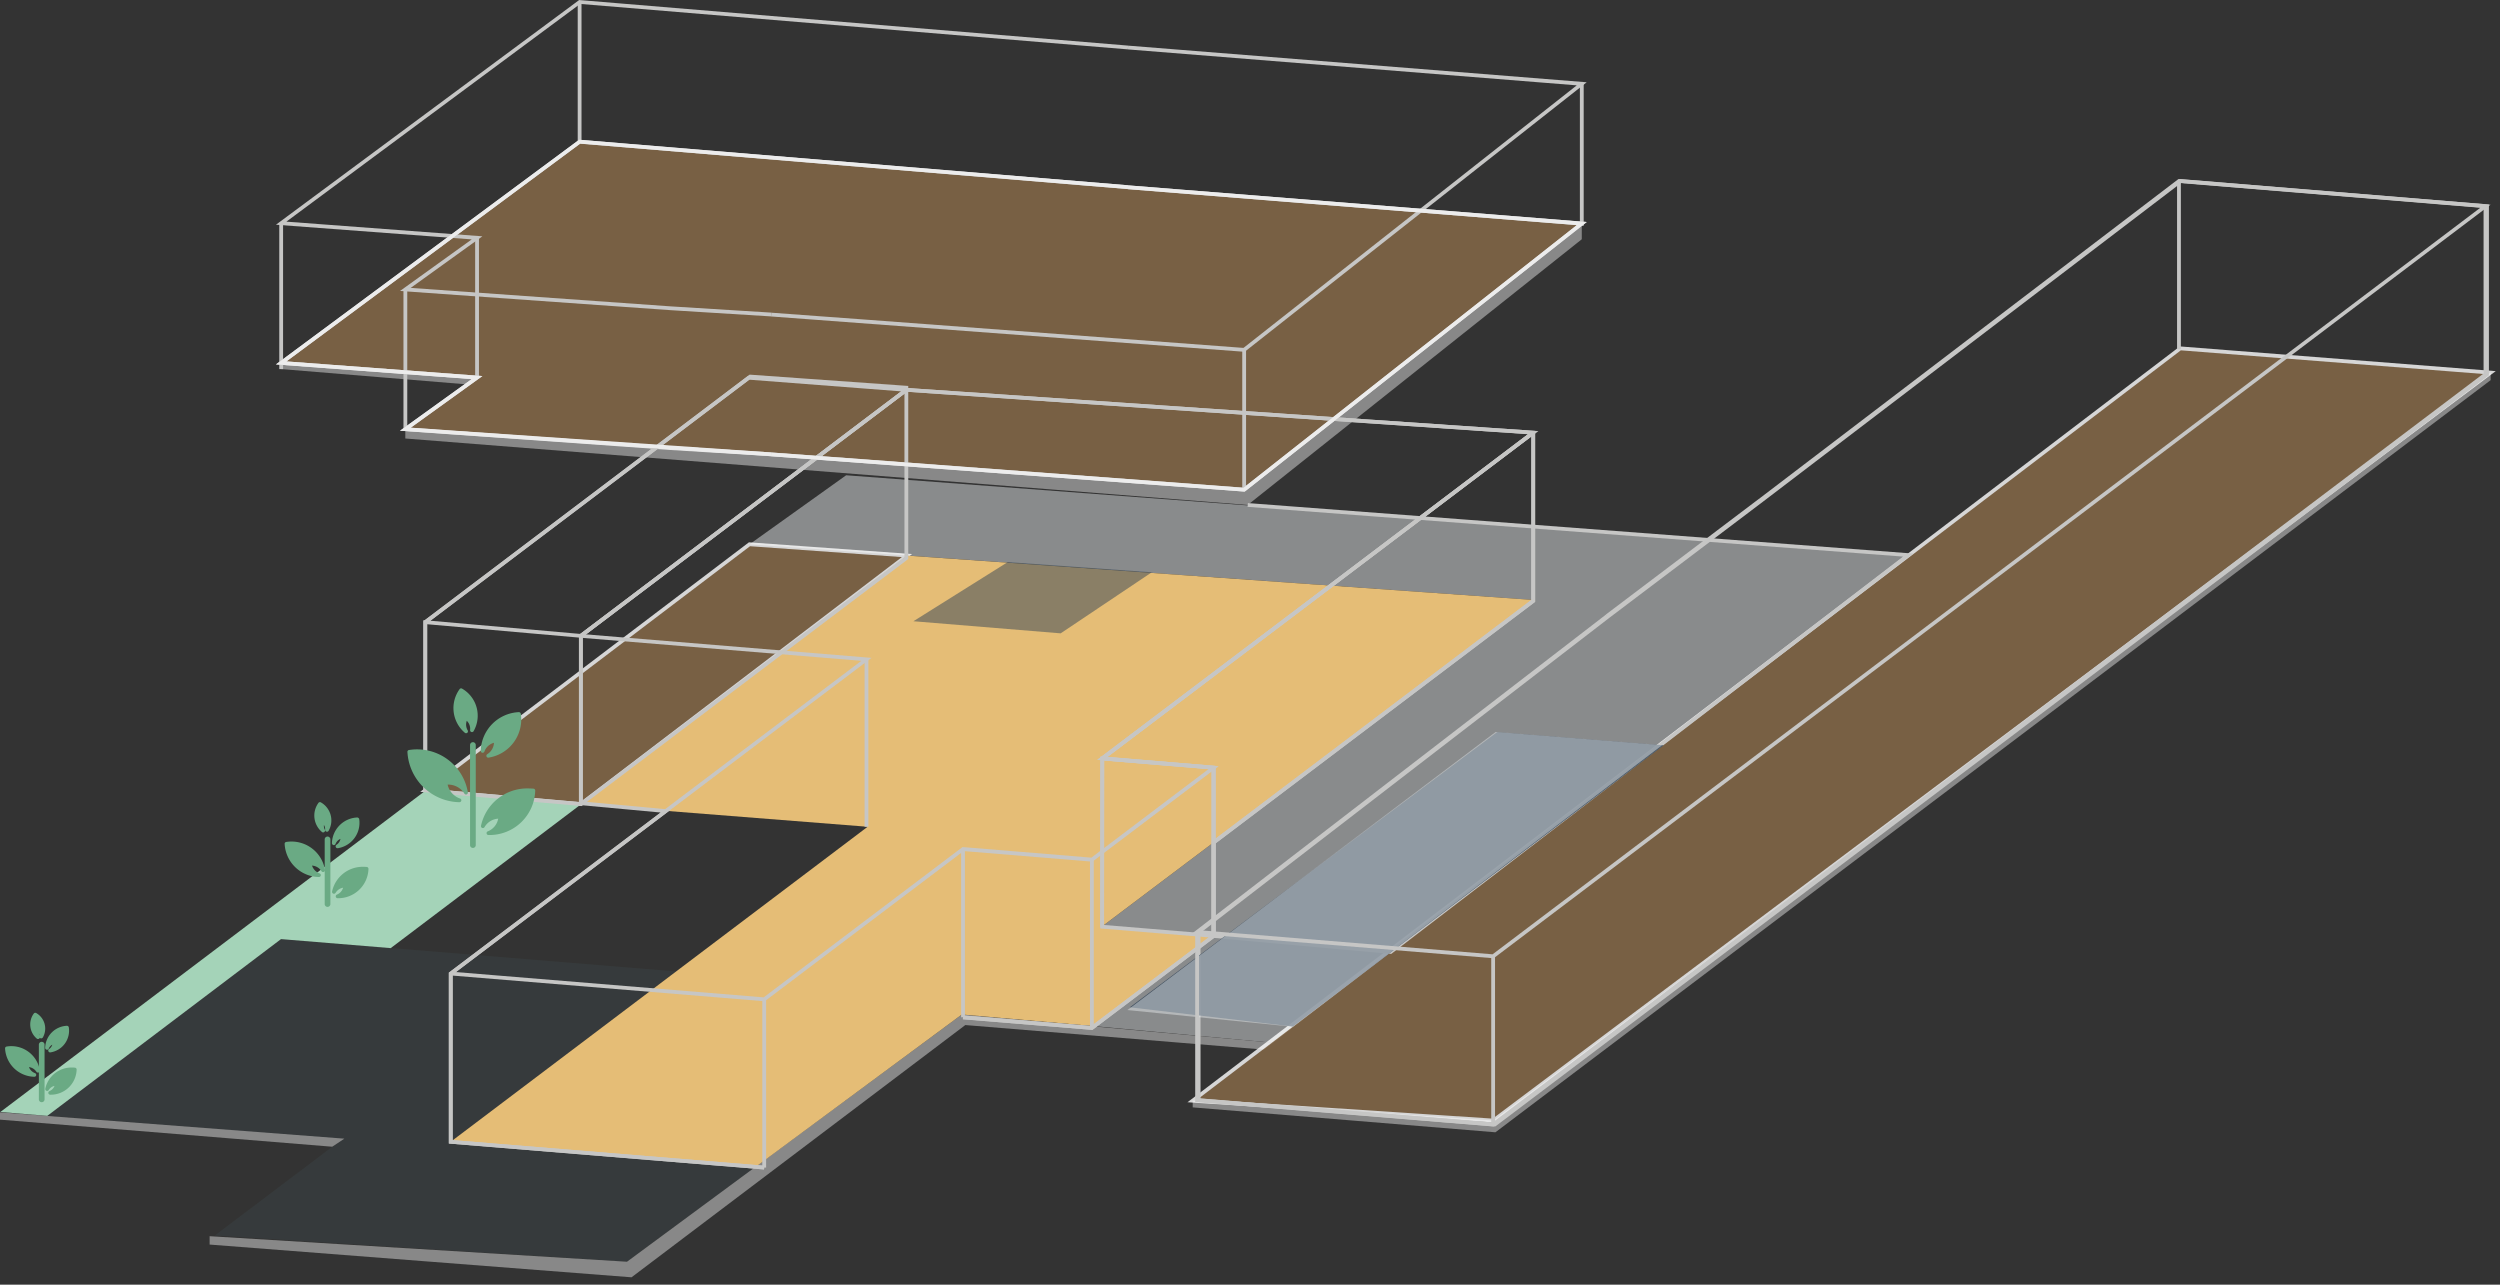 <svg xmlns="http://www.w3.org/2000/svg" xmlns:xlink="http://www.w3.org/1999/xlink" width="184.175" height="94.642" viewBox="0 0 184.175 94.642"><rect x="0" y="0" width="184.175" height="94.642" fill="#333333" stroke="none"/><defs><style>.a{fill:none;}.b{opacity:0.5;}.b,.f,.k{isolation:isolate;}.c{clip-path:url(#a);}.d{clip-path:url(#b);}.e{fill:#e0e3e5;}.f{opacity:0.8;}.g{clip-path:url(#d);}.h{clip-path:url(#e);}.i{fill:#896b49;}.j{fill:#fff;}.k{opacity:0.1;}.l{clip-path:url(#g);}.m{clip-path:url(#h);}.n{fill:#537f8b;}.o{fill:#888;}.p{fill:#a4d3b8;}.q{fill:#6aaa84;}.r{clip-path:url(#j);}.s{clip-path:url(#k);}.t{fill:#e5bd76;}.u{clip-path:url(#n);}.v{clip-path:url(#o);}.w{clip-path:url(#p);}.x{fill:#c6c6c5;}.y{fill:#ececec;}.z{clip-path:url(#r);}.aa{clip-path:url(#s);}.ab{clip-path:url(#t);}.ac{fill:#2f4255;}.ad{clip-path:url(#u);}.ae{clip-path:url(#v);}.af{clip-path:url(#y);}</style><clipPath id="a"><rect class="a" width="86.014" height="43.007"/></clipPath><clipPath id="b"><rect class="a" width="85.368" height="41.809"/></clipPath><clipPath id="d"><rect class="a" width="40.618" height="21.504"/></clipPath><clipPath id="e"><rect class="a" width="36.241" height="19.426"/></clipPath><clipPath id="g"><rect class="a" width="54.953" height="26.282"/></clipPath><clipPath id="h"><rect class="a" width="52.111" height="23.782"/></clipPath><clipPath id="j"><rect class="a" width="97.96" height="28.671"/></clipPath><clipPath id="k"><rect class="a" width="96.567" height="25.914"/></clipPath><clipPath id="n"><rect class="a" width="97.96" height="57.343"/></clipPath><clipPath id="o"><rect class="a" width="96.381" height="57.172"/></clipPath><clipPath id="p"><rect class="a" width="96.378" height="57.172"/></clipPath><clipPath id="r"><rect class="a" width="19.114" height="7.168"/></clipPath><clipPath id="s"><rect class="a" width="17.565" height="17.747"/></clipPath><clipPath id="t"><rect class="a" width="19.114" height="19.114"/></clipPath><clipPath id="u"><rect class="a" width="43.007" height="26.282"/></clipPath><clipPath id="v"><rect class="a" width="39.322" height="21.687"/></clipPath><clipPath id="y"><rect class="a" width="39.393" height="21.722"/></clipPath></defs><g transform="translate(0)"><g class="b" transform="translate(55.155 34.911)"><g class="c"><g transform="translate(0.057 0.103)"><g class="d"><g transform="translate(-0.057 -0.103)"><g class="c"><path class="e" d="M684.036,68.011,676.914,73.1,734.8,77.207l-31.96,24.082,8.368.679-8.819,6.632,13.093,1.218L762.275,73.89Z" transform="translate(-676.856 -67.909)"/></g></g></g></g></g></g><g class="f" transform="translate(28.872 39.689)"><g class="g"><g transform="translate(2.086 0.267)"><g class="h"><g transform="translate(-2.086 -0.267)"><g class="g"><path class="i" d="M666.919,88.268l11.461,1.01,24.028-18.308-11.608-.83Z" transform="translate(-664.46 -69.729)"/><path class="j" d="M678.638,89.5l-11.875-1.047.287-.22,23.924-18.156.05,0L703,70.94Zm-11.132-1.262,11.048.975,23.692-18.051-11.189-.8Z" transform="translate(-664.677 -69.811)"/></g></g></g></g></g></g><g class="k" transform="translate(2.59 68.36)"><g class="l"><g transform="translate(0.872 0.814)"><g class="m"><g transform="translate(-0.872 -0.814)"><g class="l"><path class="n" d="M672.475,82.309l-17.22,13.017,21.682,1.784-9.322,7.043,30.367,1.936,9.383-6.911L685,97.25,701.6,84.7Z" transform="translate(-654.382 -81.495)"/></g></g></g></g></g></g><path class="o" d="M678.28,90.187l-24.474-1.994v-.539l25.37,1.939Z" transform="translate(-653.806 -5.708)"/><path class="o" d="M691.35,104l-31.081-2.412v-.616l30.747,1.88,24.673-18.218,22.92,2.085-.669.507-22-1.809Z" transform="translate(-644.826 -9.901)"/><path class="o" d="M712.884,120.81l-22.3-1.835v-.5l22.144,1.465,73.473-55.1V65.4Z" transform="translate(-602.717 -37.394)"/><path class="o" d="M728.361,80.884,666.3,75.99v-.684l61.723,4.43L752.97,60.319v.993Z" transform="translate(-636.441 -43.685)"/><path class="o" d="M676.237,66.135,662.475,65v-.456l14.431,1.083Z" transform="translate(-641.762 -37.811)"/><path class="p" d="M696.6,78.742l-14.025,10.6-8.082-.664L657.275,101.7l-3.458-.286,31.326-23.678Z" transform="translate(-653.791 -19.494)"/><path class="q" d="M664.1,81.849a2.15,2.15,0,0,1,2.4-1.7,2.076,2.076,0,0,1-2.134,2.026.883.883,0,0,0,.559-.767.822.822,0,0,0-.827.437" transform="translate(-639.5 -16.146)"/><path class="q" d="M664.453,82.4a.139.139,0,0,1-.05-.268.784.784,0,0,0,.456-.507.8.8,0,0,0-.559.385.146.146,0,0,1-.167.05.139.139,0,0,1-.086-.155,2.306,2.306,0,0,1,2.282-1.821,2.651,2.651,0,0,1,.272.012.138.138,0,0,1,.127.136,2.23,2.23,0,0,1-2.263,2.167Zm.459-1.054a.793.793,0,0,1,.134.012.143.143,0,0,1,.105.134.843.843,0,0,1-.179.545,1.857,1.857,0,0,0,1.469-1.673l-.115,0a1.911,1.911,0,0,0-1.823,1.09A.863.863,0,0,1,664.911,81.345Z" transform="translate(-639.582 -16.227)"/><path class="q" d="M664.1,80.377a1.8,1.8,0,0,1,1.73-1.756,1.74,1.74,0,0,1-1.46,1.988.738.738,0,0,0,.346-.714s-.382-.029-.616.483" transform="translate(-639.505 -18.259)"/><path class="q" d="M664.451,80.828a.139.139,0,0,1-.127-.081.142.142,0,0,1,.053-.174.652.652,0,0,0,.291-.435.667.667,0,0,0-.361.377.134.134,0,0,1-.158.079.146.146,0,0,1-.11-.139,1.954,1.954,0,0,1,1.859-1.892.16.16,0,0,1,.151.112,1.894,1.894,0,0,1-1.563,2.15Zm.339-.994h.017a.145.145,0,0,1,.129.112.748.748,0,0,1-.046.432,1.536,1.536,0,0,0,.9-1.522,1.6,1.6,0,0,0-1.376,1.1A.687.687,0,0,1,664.79,79.834Z" transform="translate(-639.587 -18.339)"/><path class="q" d="M664.071,80.1a1.44,1.44,0,0,1-.237-1.954,1.39,1.39,0,0,1,.519,1.9.6.6,0,0,0-.275-.576.555.555,0,0,0-.007.628" transform="translate(-640.266 -18.916)"/><path class="q" d="M664.152,80.322a.127.127,0,0,1-.086-.031,1.583,1.583,0,0,1-.265-2.138.136.136,0,0,1,.179-.048,1.533,1.533,0,0,1,.583,2.081.137.137,0,0,1-.165.079.135.135,0,0,1-.1-.151.547.547,0,0,0-.088-.339.58.58,0,0,0,.067.346.136.136,0,0,1-.038.17A.127.127,0,0,1,664.152,80.322Zm-.191-1.9a1.25,1.25,0,0,0-.022,1.285.548.548,0,0,1,.117-.246.136.136,0,0,1,.165-.029.582.582,0,0,1,.225.191A1.19,1.19,0,0,0,663.961,78.423Z" transform="translate(-640.346 -18.997)"/><path class="q" d="M665.026,81.7a2.429,2.429,0,0,1-2.387-2.308,2.343,2.343,0,0,1,2.7,1.942.994.994,0,0,0-.97-.459s-.029.516.662.824" transform="translate(-641.534 -17.228)"/><path class="q" d="M665.106,81.917a2.576,2.576,0,0,1-2.523-2.432.136.136,0,0,1,.108-.15,2.5,2.5,0,0,1,2.86,2.04.142.142,0,0,1-.081.165.14.14,0,0,1-.172-.053.9.9,0,0,0-.681-.411H664.6a.909.909,0,0,0,.564.576.137.137,0,0,1,.079.155.138.138,0,0,1-.136.11Zm-2.232-2.33a2.205,2.205,0,0,0,1.685,1.974.908.908,0,0,1-.253-.616.14.14,0,0,1,.112-.127.942.942,0,0,1,.676.108A2.131,2.131,0,0,0,662.874,79.588Z" transform="translate(-641.613 -17.307)"/><path class="q" d="M664.027,84.333a.211.211,0,0,1-.21-.21V79.361a.21.21,0,1,1,.42,0v4.762A.211.211,0,0,1,664.027,84.333Z" transform="translate(-639.897 -17.522)"/><path class="q" d="M655.259,87.776a1.822,1.822,0,0,1,2.033-1.436,1.756,1.756,0,0,1-1.806,1.716.747.747,0,0,0,.473-.65.7.7,0,0,0-.7.37" transform="translate(-651.786 -7.547)"/><path class="q" d="M655.567,88.275a.139.139,0,0,1-.053-.268.669.669,0,0,0,.37-.382.667.667,0,0,0-.43.311.141.141,0,0,1-.167.05.137.137,0,0,1-.083-.155,1.969,1.969,0,0,1,1.95-1.558c.074,0,.153,0,.232.01a.14.14,0,0,1,.127.136,1.905,1.905,0,0,1-1.933,1.856Zm.39-.937a.7.7,0,0,1,.119.012.146.146,0,0,1,.105.134.757.757,0,0,1-.122.425,1.54,1.54,0,0,0,1.166-1.357l-.069,0a1.6,1.6,0,0,0-1.5.853A.763.763,0,0,1,655.956,87.339Z" transform="translate(-651.867 -7.628)"/><path class="q" d="M655.256,86.53a1.527,1.527,0,0,1,1.465-1.486,1.474,1.474,0,0,1-1.235,1.684.628.628,0,0,0,.294-.607s-.322-.024-.523.409" transform="translate(-651.791 -9.335)"/><path class="q" d="M655.566,86.948a.143.143,0,0,1-.129-.084.14.14,0,0,1,.057-.174.548.548,0,0,0,.229-.313.555.555,0,0,0-.26.294.139.139,0,0,1-.265-.06,1.675,1.675,0,0,1,1.591-1.625.143.143,0,0,1,.151.112,1.619,1.619,0,0,1-1.338,1.845Zm.287-.884h.017a.145.145,0,0,1,.129.112.66.66,0,0,1-.019.325,1.27,1.27,0,0,0,.7-1.219,1.326,1.326,0,0,0-1.106.855A.632.632,0,0,1,655.853,86.064Z" transform="translate(-651.871 -9.416)"/><path class="q" d="M655.232,86.3a1.218,1.218,0,0,1-.2-1.653,1.174,1.174,0,0,1,.435,1.608.5.5,0,0,0-.234-.485.472.472,0,0,0,0,.53" transform="translate(-652.434 -9.891)"/><path class="q" d="M655.314,86.517a.144.144,0,0,1-.086-.029,1.363,1.363,0,0,1-.229-1.84.138.138,0,0,1,.179-.048,1.318,1.318,0,0,1,.5,1.79.148.148,0,0,1-.165.076.15.15,0,0,1-.067-.041.156.156,0,0,1-.043.062A.15.15,0,0,1,655.314,86.517Zm.064-.409a.5.5,0,0,0,.033.148A.422.422,0,0,0,655.378,86.109Zm-.217-1.187a1.025,1.025,0,0,0-.036,1,.47.47,0,0,1,.088-.165.134.134,0,0,1,.165-.031.519.519,0,0,1,.167.129A.984.984,0,0,0,655.161,84.921Z" transform="translate(-652.515 -9.972)"/><path class="q" d="M656.041,87.65A2.055,2.055,0,0,1,654.02,85.7a1.983,1.983,0,0,1,2.282,1.641.845.845,0,0,0-.819-.387s-.026.437.559.7" transform="translate(-653.508 -8.462)"/><path class="q" d="M656.123,87.868a2.206,2.206,0,0,1-2.16-2.076.137.137,0,0,1,.11-.151,2.125,2.125,0,0,1,2.447,1.742.143.143,0,0,1-.079.165.141.141,0,0,1-.174-.053.751.751,0,0,0-.543-.339.755.755,0,0,0,.454.447.139.139,0,0,1-.055.265ZM654.257,85.9a1.847,1.847,0,0,0,1.34,1.608.782.782,0,0,1-.174-.48.14.14,0,0,1,.112-.129.824.824,0,0,1,.533.065A1.768,1.768,0,0,0,654.257,85.9Z" transform="translate(-653.589 -8.542)"/><path class="q" d="M655.214,89.929a.208.208,0,0,1-.21-.208V85.69a.21.21,0,1,1,.42,0v4.031A.209.209,0,0,1,655.214,89.929Z" transform="translate(-652.141 -8.73)"/><g class="f" transform="translate(19.315 8.628)"><g class="r"><g transform="translate(1.014 1.669)"><g class="s"><g class="s"><g transform="translate(-1.014 -1.669)"><g class="r"><path class="i" d="M724.862,61.081l-40.4-3.354L662.475,74.022,676.906,75.1l-5.281,3.8,19.482,1.384,7.469.464,7.171.527,27.671,2.073,24.873-19.6Z" transform="translate(-661.077 -55.914)"/><path class="j" d="M733.686,83.58l-.052,0-34.843-2.6-7.469-.464L671.453,79.1l5.285-3.8-14.424-1.082,22.332-16.546.05,0,40.4,3.352,33.784,2.7Zm-61.445-4.7,19.1,1.355,7.469.466,7.17.528,27.62,2.067,24.55-19.341L725.076,61.3l-40.35-3.347L663.083,73.994l14.438,1.08Z" transform="translate(-661.3 -55.997)"/></g></g></g></g></g></g></g><path class="t" d="M677.289,88.8l21.126,1.666L667.7,113.674l22.367,1.926,15.289-11.305,9.827.867,8.819-6.634-8.368-.678L747.6,73.767l-46.281-3.279Z" transform="translate(-634.498 -29.558)"/><g class="f" transform="translate(86.215 25.353)"><g class="u"><g transform="translate(1.265 0.168)"><g class="v"><g class="w"><g transform="translate(-1.265 -0.168)"><g class="u"><path class="i" d="M690.579,119.52,763.341,64.1,786.2,65.885l-73.473,55.1Z" transform="translate(-688.933 -63.787)"/><path class="j" d="M712.988,121.21l-.053,0-22.517-1.491.3-.225,72.806-55.453.055,0L786.8,65.86l-.3.222Zm-21.807-1.72,21.723,1.436,73.133-54.846L763.6,64.326Z" transform="translate(-689.154 -63.87)"/></g></g></g></g></g></g></g><path class="x" d="M709.3,105.158l-.055,0-13.181-1.192V91.57l-8.427-.707.292-.22,23.124-17.48-12.343-.937.024-.277,12.656.96,8.279-6.258.17.22-8.028,6.069,35.937,2.729-.289.222Zm-12.955-1.45,12.869,1.164L747,75.891l-35.529-2.7L688.392,90.645l7.956.667Z" transform="translate(-606.802 -34.887)"/><path class="x" d="M712.7,128.672l-.055,0L690.7,126.861V114.272l.055-.043,30.193-23.264,11.316-8.554,30.87-23.532.053,0L785.9,60.75V73.341l-.055.043Zm-21.714-2.067,21.628,1.778,73.007-55.178v-12.2l-22.4-1.84L732.436,82.633l-11.316,8.554-30.136,23.221Z" transform="translate(-602.542 -45.686)"/><path class="x" d="M678.5,96.69,666.86,95.662V83.073l.055-.043,23.976-18.12.053,0,11.636.829V78.488l-.055.043ZM667.14,95.407l11.28,1L702.3,78.352V66l-11.323-.805L667.14,83.212Z" transform="translate(-635.669 -37.307)"/><path class="x" d="M690.866,122.894l-23.221-1.909v-12.59l.056-.042L683.25,96.6l-6.02-.556V83.516l.056-.042L701.31,65.318l46.362,3.167V81.079l-.056.042L724.124,98.877v6.881l-.056.042-9.006,6.809-.054,0-9.494-.78.024-.278,9.44.776,8.866-6.7V98.739l.056-.042,23.492-17.756V68.746l-46-3.144L677.51,83.654V95.789l6.482.6-16.067,12.145v12.2l22.964,1.888Z" transform="translate(-634.579 -36.741)"/><path class="x" d="M696.221,90.054l-.153-.012-8.339-.688V76.681l.151.012,8.341.688Zm-8.212-.956,7.93.652V77.637l-7.93-.652Z" transform="translate(-606.675 -20.954)"/><path class="x" d="M690.845,110.5l-.054,0L667.7,108.6l.023-.278,23.039,1.895,14.646-11.07.054,0,9.443.776,8.631-6.524-8.211-.677.292-.219,31.46-23.778L701.317,65.6l-23.881,18.05V95.98h-.28V83.515l.056-.042,24.021-18.155L747.84,68.5l-.3.224L716.075,92.51l8.211.677-.292.219-9.007,6.809-.054,0-9.443-.776Z" transform="translate(-634.504 -36.74)"/><rect class="x" width="0.28" height="12.393" transform="translate(56.159 73.621)"/><path class="x" d="M693.042,96.34l-.054,0-9.494-.78.024-.278,9.44.776,8.867-6.7V77.028h.28V89.49l-.056.042Z" transform="translate(-612.559 -20.472)"/><path class="x" d="M690.866,112.354l-23.221-1.91V97.854l.056-.042,30.333-22.929-20.675-1.7.023-.278,21.4,1.76-.292.219L667.925,97.991v12.2l22.964,1.889Z" transform="translate(-634.579 -26.2)"/><path class="x" d="M667.14,95.489h-.28V82.942l.1.01,23.826-18.008.053,0,11.982.92-.294.222L678.5,84.247l-11.363-1Zm.234-12.5,11.046.972,23.642-17.869-11.194-.86Z" transform="translate(-635.669 -37.26)"/><rect class="x" width="0.28" height="12.393" transform="translate(80.299 63.331)"/><rect class="x" width="0.28" height="12.393" transform="translate(70.807 62.551)"/><path class="x" d="M687.929,90.865l-.168-.222L719.5,66.652l.168.222Z" transform="translate(-606.632 -34.887)"/><path class="x" d="M688.01,89.146h-.28l.019-12.407h.28Z" transform="translate(-606.675 -20.873)"/><path class="x" d="M691.358,97l-.168-.222,23.491-17.756V66.7h.28V79.16l-.056.042Z" transform="translate(-601.868 -34.823)"/><rect class="x" width="0.28" height="12.393" transform="translate(109.859 70.448)"/><path class="x" d="M703.486,77.5l-.168-.222,11.316-8.553.168.222Z" transform="translate(-585.019 -32.002)"/><rect class="x" width="0.28" height="12.393" transform="translate(160.384 13.337)"/><path class="x" d="M698.79,76.667l-7.469-.464-19.868-1.41,5.285-3.8-14.424-1.081,22.332-16.549.051,0,40.4,3.354-.023.278-40.35-3.349-21.641,16.04,14.438,1.081-5.28,3.8,19.1,1.357,7.469.464Z" transform="translate(-641.985 -53.357)"/><path class="x" d="M712.475,77.318l-.054,0-34.841-2.6.019-.278,7.172.527,27.614,2.067,24.551-19.342-33.072-2.648.023-.278,33.781,2.7Z" transform="translate(-620.776 -51.404)"/><rect class="x" width="0.28" height="10.366" transform="translate(42.56 0.143)"/><rect class="x" width="0.28" height="10.755" transform="translate(20.574 16.438)"/><rect class="x" width="0.28" height="10.299" transform="translate(29.723 21.323)"/><rect class="x" width="0.28" height="10.299" transform="translate(35.005 17.519)"/><rect class="x" width="0.28" height="10.298" transform="translate(91.517 25.771)"/><rect class="x" width="0.28" height="10.46" transform="translate(116.39 6.174)"/><path class="y" d="M698.79,80.976,671.453,79.1l5.285-3.806-14.424-1.081,22.332-16.548.051,0,40.4,3.353-.023.278-40.35-3.348L663.084,73.994l14.438,1.081-5.28,3.8L698.809,80.7Z" transform="translate(-641.985 -47.369)"/><path class="y" d="M712.475,81.629l-.054,0-34.841-2.6.019-.278,34.787,2.6L736.937,62l-33.072-2.648.023-.278,33.781,2.7Z" transform="translate(-620.776 -45.416)"/><rect class="x" width="0.28" height="12.331" transform="translate(63.693 48.574)"/><g class="b" transform="translate(67.101 39.689)"><g class="z"><g transform="translate(0.188 -10.777)"><g class="aa"><g transform="translate(-0.188 -1.17)"><g class="ab"><path class="ac" d="M681.969,75.051l10.849.892,6.715-4.5-10.609-.754Z" transform="translate(-681.78 -57.026)"/></g></g></g></g></g></g><g class="f" transform="translate(81.437 51.635)"><g class="ad"><g transform="translate(1.797 2.3)"><g class="ae"><g transform="translate(-1.797 -2.3)"><g class="ad"><path class="ac" d="M715.7,75.931,688.642,96.205l12,1.414h.015l27.311-20.714v0Z" transform="translate(-686.845 -73.631)"/></g></g></g></g></g></g><g class="b" transform="translate(81.437 51.635)"><g class="ad"><g transform="translate(1.616 2.288)"><g class="af"><g transform="translate(-1.616 -2.288)"><g class="ad"><path class="e" d="M715.7,75.926l-27.13,20.487,12.191,1.233L727.96,76.9Z" transform="translate(-686.951 -73.638)"/></g></g></g></g></g></g><path class="x" d="M712.786,116.277l-.054,0-22.171-1.821.287-.22,30.193-23.265.168.222L691.3,114.232l21.4,1.758,72.768-55L763.31,59.166,732.525,82.635l-.168-.222,30.869-23.535.054,0,22.941,1.888-.292.219Z" transform="translate(-602.742 -45.686)"/><path class="x" d="M712.649,127.509l-.054,0-21.937-1.8V113.178h.28v12.265l21.627,1.779,73.008-55.18V59.716h.28V72.18l-.056.042Z" transform="translate(-602.608 -44.524)"/><path class="q" d="M668.693,80.37a3.326,3.326,0,0,1,3.715-2.628,3.211,3.211,0,0,1-3.3,3.137,1.363,1.363,0,0,0,.863-1.187,1.269,1.269,0,0,0-1.278.679" transform="translate(-633.123 -19.504)"/><path class="q" d="M669.19,81.1a.136.136,0,0,1-.136-.108.139.139,0,0,1,.084-.162,1.242,1.242,0,0,0,.769-.934H669.9a1.247,1.247,0,0,0-1.006.633.145.145,0,0,1-.17.048.139.139,0,0,1-.084-.153,3.481,3.481,0,0,1,3.453-2.757c.131,0,.27.007.413.017a.142.142,0,0,1,.129.139A3.371,3.371,0,0,1,669.2,81.1Zm.7-1.481a.88.88,0,0,1,.194.019.14.14,0,0,1,.105.131,1.284,1.284,0,0,1-.42.97,2.98,2.98,0,0,0,2.576-2.786c-.091,0-.179-.007-.263-.007a3.056,3.056,0,0,0-3,1.964A1.309,1.309,0,0,1,669.9,79.619Z" transform="translate(-633.205 -19.584)"/><path class="q" d="M668.687,78.09a2.789,2.789,0,0,1,2.676-2.717,2.7,2.7,0,0,1-2.258,3.077,1.144,1.144,0,0,0,.535-1.109s-.59-.043-.953.748" transform="translate(-633.131 -22.771)"/><path class="q" d="M669.187,78.67a.139.139,0,0,1-.074-.258,1.044,1.044,0,0,0,.49-.839,1.03,1.03,0,0,0-.707.655.14.14,0,0,1-.158.079.143.143,0,0,1-.11-.139,2.945,2.945,0,0,1,2.8-2.853.151.151,0,0,1,.153.112,2.848,2.848,0,0,1-2.363,3.237Zm.521-1.388.024,0a.143.143,0,0,1,.129.11,1.1,1.1,0,0,1-.162.82,2.462,2.462,0,0,0,1.627-2.607,2.56,2.56,0,0,0-2.337,2A1.057,1.057,0,0,1,669.708,77.281Z" transform="translate(-633.213 -22.852)"/><path class="q" d="M668.645,77.665a2.228,2.228,0,0,1-.366-3.025,2.154,2.154,0,0,1,.8,2.944.917.917,0,0,0-.428-.886.853.853,0,0,0,0,.968" transform="translate(-634.307 -23.789)"/><path class="q" d="M668.723,77.888a.131.131,0,0,1-.086-.031,2.382,2.382,0,0,1-.394-3.211.136.136,0,0,1,.179-.048,2.3,2.3,0,0,1,.865,3.123.142.142,0,0,1-.167.079.137.137,0,0,1-.1-.151.816.816,0,0,0-.244-.676.827.827,0,0,0,.072.712.14.14,0,0,1-.036.172A.134.134,0,0,1,668.723,77.888Zm-.318-2.977a2.018,2.018,0,0,0,.041,2.33.83.83,0,0,1,.182-.554.142.142,0,0,1,.167-.031.877.877,0,0,1,.414.444A1.938,1.938,0,0,0,668.405,74.911Z" transform="translate(-634.388 -23.871)"/><path class="q" d="M670.121,80.139a3.758,3.758,0,0,1-3.694-3.572s3.171-.659,4.174,3a1.541,1.541,0,0,0-1.5-.707s-.05.8,1.02,1.276" transform="translate(-636.271 -21.177)"/><path class="q" d="M670.2,80.353a3.915,3.915,0,0,1-3.832-3.694.135.135,0,0,1,.11-.151,3.794,3.794,0,0,1,4.339,3.1.143.143,0,0,1-.079.165.135.135,0,0,1-.174-.053,1.4,1.4,0,0,0-1.235-.664,1.4,1.4,0,0,0,.93,1.03.139.139,0,0,1-.057.265Zm-3.541-3.591a3.513,3.513,0,0,0,2.941,3.249,1.389,1.389,0,0,1-.559-1.08.137.137,0,0,1,.112-.127,1.442,1.442,0,0,1,1.2.3A3.382,3.382,0,0,0,666.661,76.761Z" transform="translate(-636.352 -21.254)"/><path class="q" d="M668.509,84.032a.209.209,0,0,1-.21-.21V76.451a.21.21,0,1,1,.42,0v7.371A.209.209,0,0,1,668.509,84.032Z" transform="translate(-633.67 -21.565)"/></g></svg>